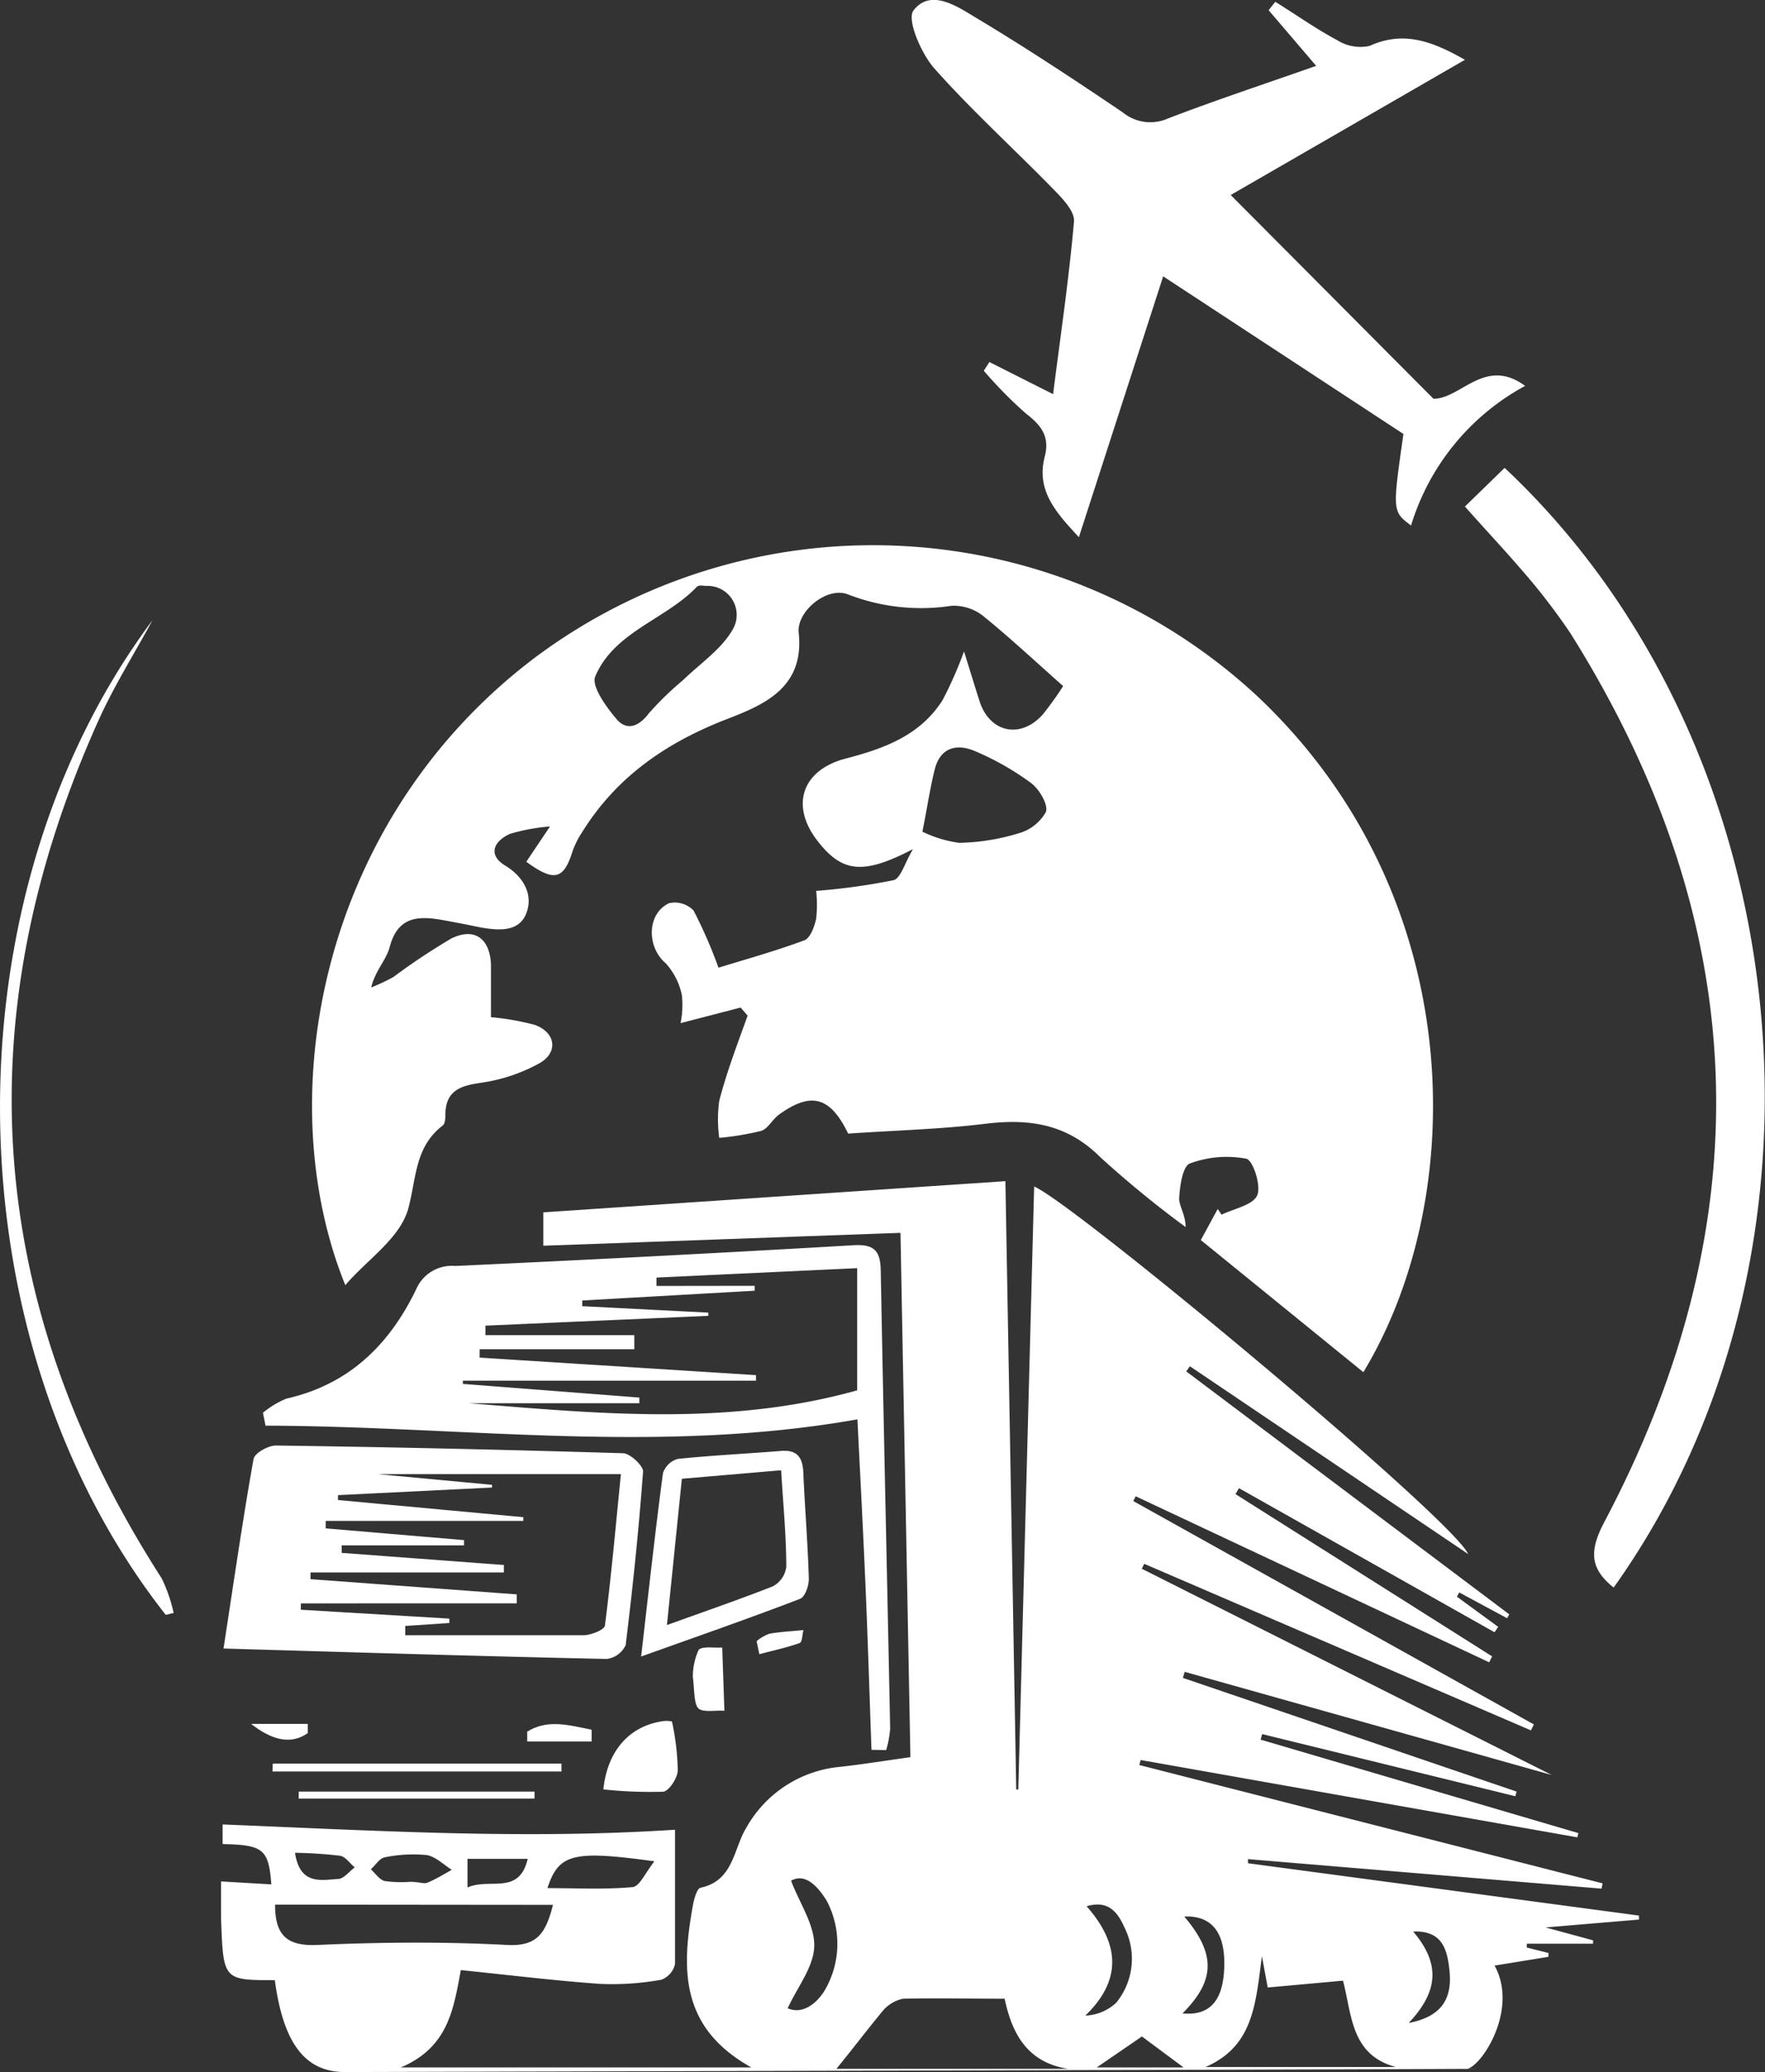 <?xml version="1.0" encoding="UTF-8"?>
<svg xmlns="http://www.w3.org/2000/svg" viewBox="0 0 136.93 160.77">
  <rect x="0" y="0" width="136.93" height="160.77" fill="#333333" stroke="none"/>
  <defs>
    <style>.cls-1{fill:#fff;}</style>
  </defs>
  <title>Asset 51</title>
  <g id="Layer_2" data-name="Layer 2">
    <g id="Layer_1-2" data-name="Layer 1">
      <path class="cls-1" d="M26.88,160.76c-3.19.05-4.89-2.18-5.56-7.13-4,0-4,0-4.17-4.78,0-.93,0-1.87,0-2.88l3.9.23c-.21-2.73-.61-3.06-3.78-3.13v-1.52c11.71.47,23.32,1.18,35.1.41,0,3.32,0,6.86,0,10.41a1.69,1.69,0,0,1-1.07,1.23,21.63,21.63,0,0,1-4.73.32c-3.53-.25-7-.68-10.82-1.07-.57,3.09-1,6-4.65,7.55H58.29c-5.58-3.1-5.4-7.7-4.55-12.49.09-.52.31-1.38.61-1.45,2.57-.55,2.54-3,3.54-4.64a9.31,9.31,0,0,1,7.29-4.74c1.72-.19,3.43-.47,5.45-.75l-.77-40.68-27.71,1V94.06L78,91.64l.84,47.2H79l1.23-46.78c2.93,1.17,32.48,25.77,33.67,28.51L92.31,106l-.28.4,25.06,18.85-.17.3-3.71-2-.18.33,3.2,2.34-.28.42L96.12,115.46l-.27.46,19.91,12.59-.23.46L88.11,116.09l-.19.37L119,133.79l-.23.46-30-12.92-.19.38,31.8,16-28.47-8-.14.47L117.66,139l-.1.36-19.64-4.82-.12.43,24.65,7.25-.08.33-33.88-6-.1.39,35.94,9.18-.08.41-27.43-2.29,0,.32,30.33,4.06v.31l-7.24.61,3.68,1,0,.26h-5.14l0,.3,1.68.42,0,.3-4.18.68c2,3.62-1.39,8.41-2.36,8C124.71,160.52,25.18,160.76,26.88,160.76Zm38-.25h18c-3.35-.5-4.42-3-4.94-5.44-2.84,0-5.36-.06-7.88,0a2.81,2.81,0,0,0-1.62,1C67.26,157.5,66.19,158.91,64.89,160.51ZM21.34,147.77c0,2.28.82,3.24,3.28,3.13,4.9-.22,9.82-.26,14.72,0,2.34.12,3-.91,3.56-3.11Zm76.56,4c-.49,3.73-.67,7-4.38,8.6H108.3c-3.52-.93-3.41-4.07-4.11-6.7l-5.84.53Zm-36.52-5.83c.68,1.77,1.83,3.43,1.79,5.05s-1.3,3.16-2.06,4.82c.88.4,1.91,0,2.75-1.19a7.14,7.14,0,0,0,.26-7.18C63.32,146.17,62.39,145.35,61.38,145.91Zm-18.9.55c2.26,0,4.44.12,6.6-.08.54-.05,1-1.13,1.69-2C44.47,143.54,43.36,143.82,42.48,146.46Zm41.84,1.43c2.69,3.06,2.59,5.85-.12,8.46a3.73,3.73,0,0,0,2.4-1,5.4,5.4,0,0,0,.64-5.83C86.71,148.36,86,147.41,84.32,147.89ZM31.83,146c.69,0,1.05.18,1.32.07.66-.27,1.27-.65,1.9-1-.63-.4-1.23-1-1.91-1.14a11,11,0,0,0-3.29.17c-.4.07-.72.61-1.08.93.36.32.68.83,1.08.91A9.3,9.3,0,0,0,31.83,146Zm60.07,2.72c2.43,2.89,2.39,4.93-.16,7.49,2.14.2,3.17-1,3.24-3.65S94,148.62,91.9,148.69Zm17.41,8.23c2.43-.48,3.39-1.78,3.14-4.09-.17-1.55-.52-3.1-2.81-3C111.71,152.32,111.64,154.43,109.32,156.92Zm-24.22,3.45h6.73L88.59,158Zm-62.2-16.62c.39,2.47,2,2.09,3.33,2,.44,0,.87-.58,1.3-.9-.38-.31-.72-.83-1.13-.9A33.42,33.42,0,0,0,22.89,143.75Zm13.38.44v2.22c1.71-.77,4,.64,4.67-2.22Z"></path>
      <path class="cls-1" d="M105.77,106.46,93.16,96.21l1.31-2.41.3.44c1-.48,2.42-.74,2.76-1.49s-.33-2.74-.84-2.85a8.18,8.18,0,0,0-4.38.37c-.56.21-.78,1.76-.83,2.71,0,.62.5,1.27.5,2.22a81.18,81.18,0,0,1-6.63-5.43c-2.58-2.58-5.52-3-8.93-2.58s-7.11.52-10.62.76c-1.39-2.88-2.88-3.27-5.37-1.47-.51.37-.84,1.09-1.38,1.26a21.54,21.54,0,0,1-3.25.54,10.56,10.56,0,0,1,0-2.88C56.38,83.17,57.21,81,58,78.8l-.54-.63L52.8,79.38a7.17,7.17,0,0,0,.1-2.17,5.21,5.21,0,0,0-1.26-2.48c-1.45-1.23-1.49-3.8.25-4.65a2,2,0,0,1,1.92.57,36.18,36.18,0,0,1,1.93,4.43c1.93-.6,4.33-1.26,6.65-2.12.47-.17.8-1.07.93-1.69a9.83,9.83,0,0,0,0-2.15,50.28,50.28,0,0,0,6-.83c.56-.14.86-1.32,1.51-2.41-3.85,2-5.48,1.84-7.4-.63-2.14-2.74-1.23-5.51,2.19-6.4,3-.78,5.78-1.8,7.51-4.54a30.71,30.71,0,0,0,1.66-3.77c.53,1.7.86,2.79,1.21,3.88.79,2.43,3.19,2.94,4.91,1a26.53,26.53,0,0,0,1.57-2.19c-2.11-1.87-4.11-3.74-6.23-5.46A3.7,3.7,0,0,0,73.82,47a15.64,15.64,0,0,1-8-.87c-1.62-.68-4,1.27-3.86,2.93.47,4.25-2.61,5.59-5.51,6.71-4.73,1.82-8.63,4.49-11.31,8.83a6.61,6.61,0,0,0-.73,1.47c-.68,2.17-1.42,2.37-3.58.79l1.84-2.74a15.05,15.05,0,0,0-3.09.57c-1.25.55-1.78,1.62-.38,2.47s2.22,2.26,1.61,3.75-2.32,1.27-3.75,1c-.85-.18-1.7-.34-2.56-.5-1.92-.35-3.61-.42-4.27,2.07-.26,1-1.12,1.82-1.43,3.13a14.34,14.34,0,0,0,1.72-.81A50.87,50.87,0,0,1,35,72.82c1.82-.9,3,0,3.09,2,0,1.34,0,2.68,0,4.1a19.48,19.48,0,0,1,3.41.6c1.64.6,1.83,2.17.3,3A13.25,13.25,0,0,1,37.37,84c-1.61.23-2.78.57-2.82,2.45,0,.31,0,.75-.24.9-2.12,1.66-2,4-2.62,6.36s-3.2,4-4.9,6C20.9,85.2,24.79,63.62,41.53,51a43.8,43.8,0,0,1,56,3C114,69.51,114,92.86,105.77,106.46Zm-51-61c-.1,0-.55-.1-.71.07-2.45,2.56-6.41,3.48-7.88,6.95-.32.75.85,2.37,1.65,3.31s1.73.59,2.52-.46A24.33,24.33,0,0,1,53,52.76c1.29-1.26,2.9-2.33,3.79-3.83A2.25,2.25,0,0,0,54.76,45.46Zm16.8,19.07a9.39,9.39,0,0,0,2.83.86A16.68,16.68,0,0,0,79,64.66,3.5,3.5,0,0,0,81.14,63c.2-.57-.51-1.77-1.15-2.25a21.46,21.46,0,0,0-4.29-2.45c-1.38-.61-2.71-.38-3.17,1.34C72.15,61.15,71.93,62.69,71.56,64.53Z"></path>
      <path class="cls-1" d="M102.11,5.11,98.42.79l.52-.65c1.61,1,3.17,2.11,4.84,3a3.34,3.34,0,0,0,2.48.42c2.56-1.16,4.75-.43,7.39,1.08L95.48,15.13l15.73,15.81c2.14,0,4-3.29,7.11-1a18.41,18.41,0,0,0-8.85,10.83c-1.45-1.09-1.45-1.09-.59-7.1L90.24,21.44,83.7,41.68c-1.71-1.86-3.34-3.58-2.65-6.24.41-1.58-.27-2.44-1.45-3.35a33.3,33.3,0,0,1-3.28-3.33l.44-.67,4.94,2.49c.57-4.5,1.23-8.94,1.62-13.39.07-.77-.85-1.75-1.52-2.43-3.1-3.18-6.4-6.17-9.34-9.48-1-1.15-2.13-3.77-1.59-4.47,1.34-1.73,3.39-.31,4.87.58,3.87,2.32,7.64,4.81,11.38,7.34a3.35,3.35,0,0,0,3.47.47C94.34,7.76,98.16,6.5,102.11,5.11Z"></path>
      <path class="cls-1" d="M67.61,135.76c-.15-4.21-.28-8.42-.46-12.64s-.4-8.38-.63-13c-15.43,2.74-30.66.53-45.92.49l-.2-1a6.89,6.89,0,0,1,1.83-1.1c4.86-1.1,8-4.19,10.08-8.53a3,3,0,0,1,3-1.76q15.47-.71,30.93-1.61c1.62-.09,2.07.47,2.09,2,.22,11.83.49,23.67.73,35.5a8.28,8.28,0,0,1-.31,1.67Zm-9.06-36v.38l-13.38.76,0,.44,9.78.5v.25l-17.29.76v.74H49.21v1.09h-12l0,.65,21.44,1.36,0,.43H35.91v.25l13.69,1.06v.44H36.38c10,.8,20.08,1.81,30.12-1V98.39l-15.57.73,0,.65Z"></path>
      <path class="cls-1" d="M113.65,39.3l3.08-3c23.08,21.66,27,60.87,8.46,86.87-1.79-1.43-1.93-2.76-.77-5q18.64-35.18-2.56-69a49.05,49.05,0,0,0-3.92-5.08C116.63,42.57,115.22,41.07,113.65,39.3Z"></path>
      <path class="cls-1" d="M17.34,127.9c.8-5.18,1.49-10,2.33-14.7.08-.46,1.15-1.06,1.75-1.05q13.46.19,26.91.6c.56,0,1.59,1,1.56,1.41-.33,4.5-.8,9-1.35,13.48a1.89,1.89,0,0,1-1.47,1.07C37.33,128.5,27.58,128.2,17.34,127.9ZM25.27,118l0,.58,10.73.91,0,.41H26.51l0,.58,12.58.94V122H24.09v.52l16,1.18,0,.7H23.34v.49l11.52.69v.34l-3.42.23,0,.72c4.6,0,9.21,0,13.81,0,.59,0,1.64-.42,1.68-.75.49-3.81.83-7.64,1.24-11.75H29.3l8.87.83v.21L26.22,116l0,.38,14.38,1.33V118Z"></path>
      <path class="cls-1" d="M12.86,125.29C-3.89,104-4.32,69.75,11.83,48.12c-1.41,2.6-3,5.12-4.2,7.8-10.35,23-8.78,45.24,4.91,66.53a11.85,11.85,0,0,1,.93,2.69Z"></path>
      <path class="cls-1" d="M49.74,128.52c.61-5.3,1.1-9.76,1.69-14.21a1.69,1.69,0,0,1,1.15-1.12c2.67-.28,5.36-.4,8-.62,1.25-.1,1.68.48,1.74,1.64.12,2.77.35,5.53.43,8.3,0,.52-.3,1.39-.67,1.53C58.24,125.52,54.32,126.88,49.74,128.52Zm3.16-13.79-1.16,11.35c3-1.08,5.66-2,8.21-3A2,2,0,0,0,61,121.58c0-2.43-.24-4.85-.4-7.51Z"></path>
      <path class="cls-1" d="M21.16,136.83H43.56v.61H21.14Z"></path>
      <path class="cls-1" d="M46.81,138.83c.31-3,2-4.85,4.47-5.27a2.1,2.1,0,0,1,.85,0,19.12,19.12,0,0,1,.45,3.79c0,.59-.69,1.62-1.13,1.66A33.54,33.54,0,0,1,46.81,138.83Z"></path>
      <path class="cls-1" d="M23.18,139H41.47v.54H23.17Z"></path>
      <path class="cls-1" d="M53.75,130.09a5.06,5.06,0,0,1,.44-2.06c.24-.34,1.2-.16,1.84-.21l.17,4.91c-.71-.05-1.75.16-2.06-.23S53.87,131,53.75,130.09Z"></path>
      <path class="cls-1" d="M45.9,135.11h-5l0-.76c1.6-1,3.28-.49,5-.15Z"></path>
      <path class="cls-1" d="M19.48,133.75h4.4l0,.71C22.5,135.44,21,134.93,19.48,133.75Z"></path>
      <path class="cls-1" d="M58.7,127.33a3.15,3.15,0,0,1,1-.58c.87-.15,1.75-.19,2.63-.28-.09.34-.09.91-.28,1-1,.36-2.09.59-3.14.87Z"></path>
    </g>
  </g>
</svg>
